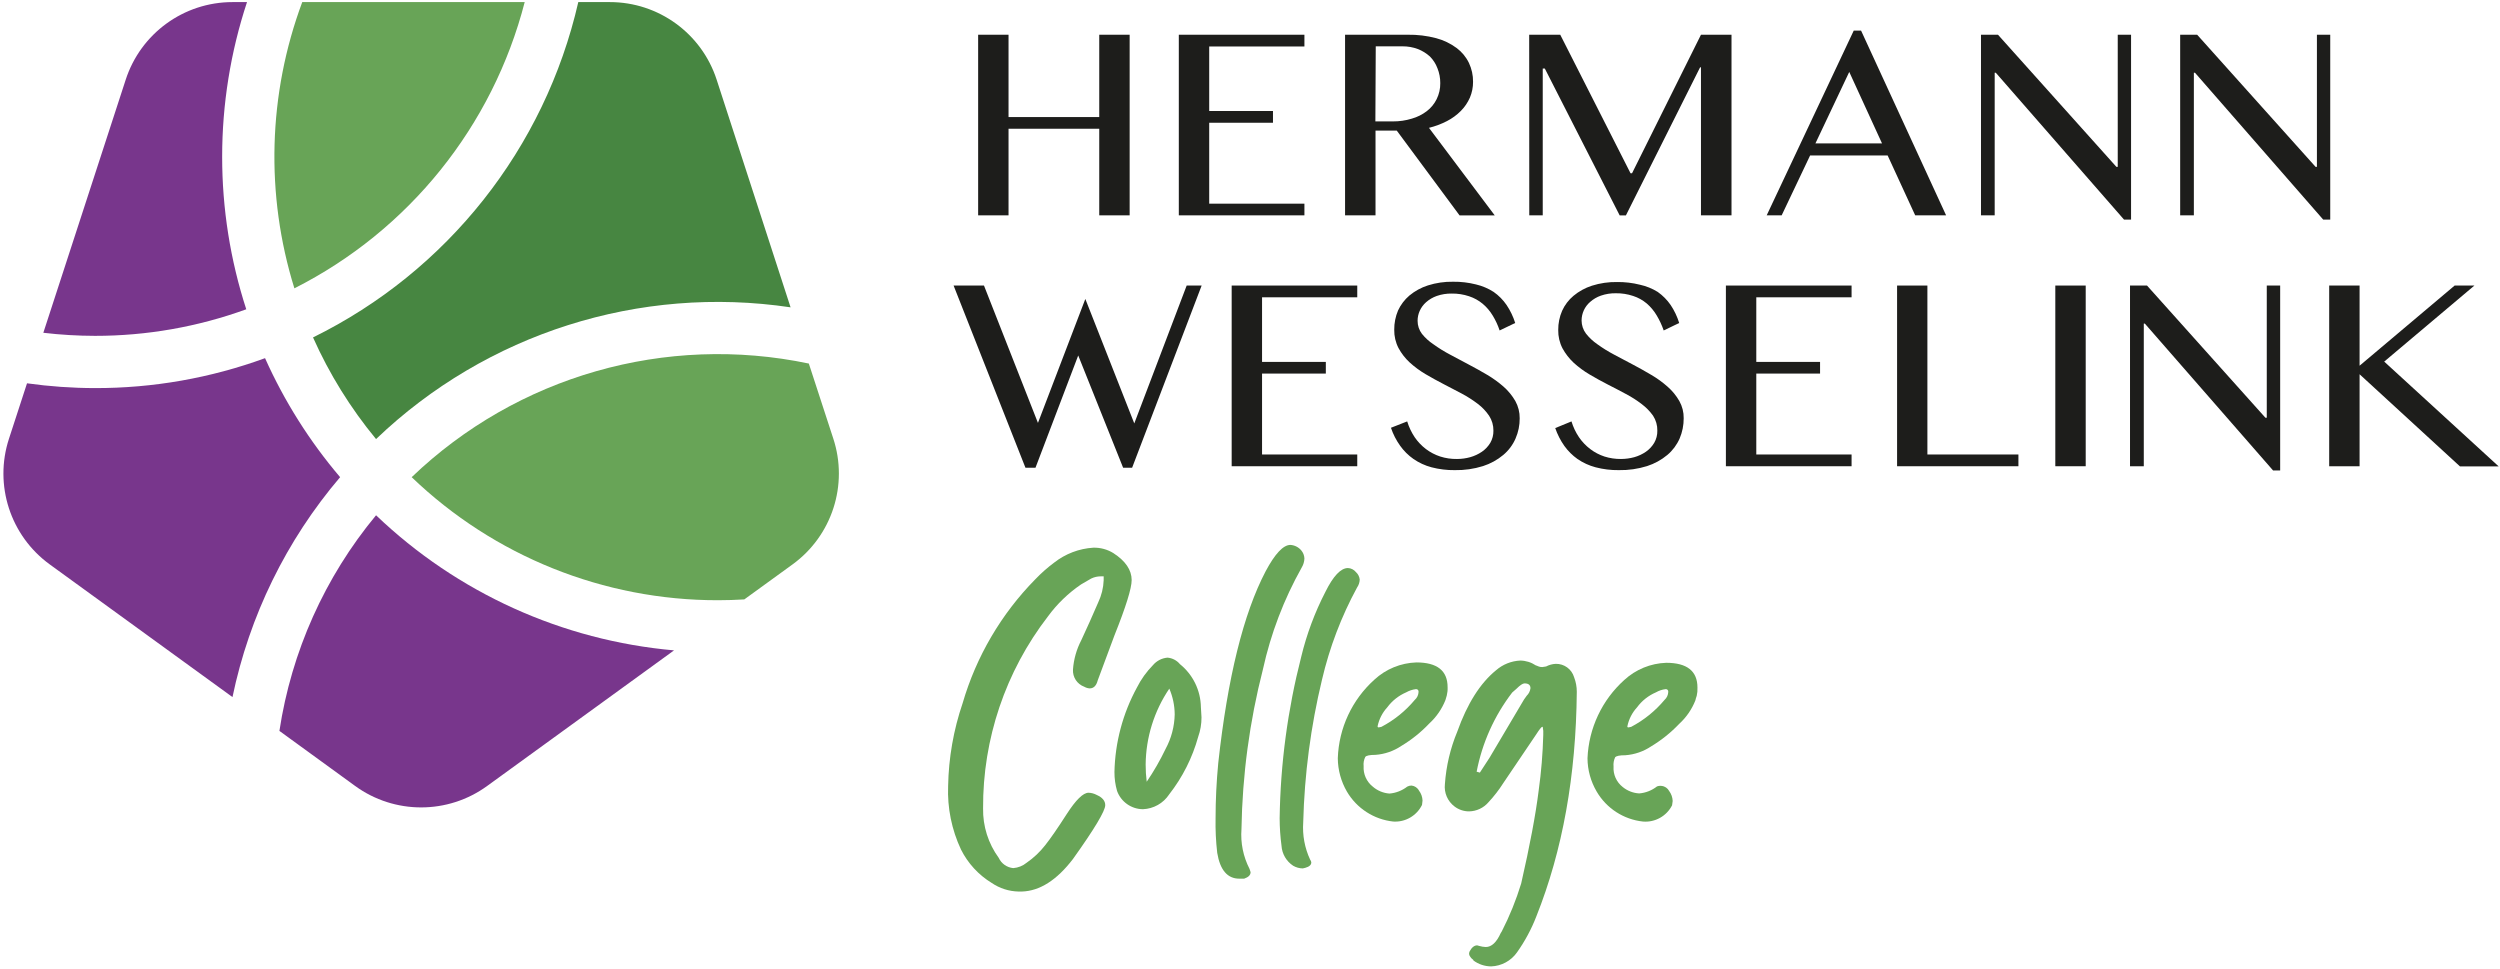 <?xml version="1.0" encoding="UTF-8"?>
<svg width="240px" height="93px" viewBox="0 0 240 93" version="1.1" xmlns="http://www.w3.org/2000/svg" xmlns:xlink="http://www.w3.org/1999/xlink">
    <!-- Generator: Sketch 52.6 (67491) - http://www.bohemiancoding.com/sketch -->
    <title>LOGO HWC FC</title>
    <desc>Created with Sketch.</desc>
    <g id="Page-1" stroke="none" stroke-width="1" fill="none" fill-rule="evenodd">
        <g id="01.0-HOME-HWC-Aangepast" transform="translate(-265, -55)">
            <g id="Header" transform="translate(0, -238)">
                <g id="LOGO-HWC-FC" transform="translate(265, 293)">
                    <polygon id="Path" fill="#1D1D1B" points="96.819 12.359 96.819 20.673 93.902 20.673 93.902 3.334 96.819 3.334 96.819 11.238 105.528 11.238 105.528 3.334 108.446 3.334 108.446 20.673 105.528 20.673 105.528 12.359"></polygon>
                    <polygon id="Path" fill="#1D1D1B" points="125.224 3.334 125.224 4.462 116.084 4.462 116.084 10.656 122.206 10.656 122.206 11.784 116.084 11.784 116.084 19.552 125.224 19.552 125.224 20.673 113.166 20.673 113.166 3.334"></polygon>
                    <path d="M129.126,3.334 L135.14,3.334 C136.061,3.319 136.98,3.43 137.871,3.665 C138.578,3.852 139.244,4.171 139.832,4.606 C140.338,4.982 140.745,5.475 141.018,6.043 C141.285,6.609 141.421,7.228 141.413,7.854 C141.417,8.375 141.314,8.89 141.111,9.37 C140.902,9.846 140.608,10.28 140.242,10.649 C139.851,11.043 139.4,11.373 138.905,11.626 C138.358,11.908 137.779,12.125 137.181,12.273 L143.497,20.68 L140.12,20.68 L134.091,12.539 L132.05,12.539 L132.05,20.673 L129.126,20.673 L129.126,3.334 Z M132.036,11.655 L133.725,11.655 C134.338,11.659 134.949,11.569 135.535,11.389 C136.055,11.242 136.543,10.998 136.972,10.671 C137.374,10.364 137.698,9.968 137.921,9.514 C138.156,9.038 138.274,8.514 138.266,7.983 C138.27,7.491 138.178,7.002 137.993,6.546 C137.835,6.126 137.59,5.744 137.274,5.425 C136.934,5.116 136.539,4.872 136.11,4.707 C135.639,4.531 135.14,4.443 134.637,4.448 L132.072,4.448 L132.036,11.655 Z" id="Shape" fill="#1D1D1B" fill-rule="nonzero"></path>
                    <polygon id="Path" fill="#1D1D1B" points="146.802 3.334 149.784 3.334 156.532 16.635 156.675 16.635 163.293 3.334 166.225 3.334 166.225 20.673 163.293 20.673 163.293 6.467 163.207 6.467 156.086 20.68 155.49 20.68 148.304 6.582 148.103 6.582 148.103 20.673 146.81 20.673"></polygon>
                    <path d="M178.663,2.939 L186.826,20.673 L183.859,20.673 L181.214,14.925 L173.77,14.925 L171.04,20.673 L169.602,20.673 L177.959,2.939 L178.663,2.939 Z M174.28,13.768 L180.675,13.768 L177.528,6.905 L174.28,13.768 Z" id="Shape" fill="#1D1D1B" fill-rule="nonzero"></path>
                    <polygon id="Path" fill="#1D1D1B" points="190.175 3.334 191.806 3.334 203.174 16.017 203.303 16.017 203.303 3.334 204.582 3.334 204.582 21.083 203.907 21.083 191.598 6.984 191.49 6.984 191.49 20.673 190.175 20.673"></polygon>
                    <polygon id="Path" fill="#1D1D1B" points="209.296 3.334 210.927 3.334 222.295 16.017 222.424 16.017 222.424 3.334 223.703 3.334 223.703 21.083 223.028 21.083 210.719 6.984 210.611 6.984 210.611 20.673 209.296 20.673"></polygon>
                    <polygon id="Path" fill="#1D1D1B" points="94.462 27.413 99.643 40.599 104.192 28.699 108.891 40.649 113.921 27.413 115.358 27.413 108.683 44.903 107.82 44.903 103.509 34.125 99.406 44.903 98.443 44.903 91.545 27.413"></polygon>
                    <polygon id="Path" fill="#1D1D1B" points="130.297 27.413 130.297 28.541 121.157 28.541 121.157 34.743 127.279 34.743 127.279 35.863 121.157 35.863 121.157 43.631 130.297 43.631 130.297 44.759 118.24 44.759 118.24 27.413"></polygon>
                    <path d="M139.875,44.062 C140.303,44.062 140.728,44.004 141.14,43.89 C141.542,43.777 141.923,43.6 142.268,43.365 C142.591,43.142 142.862,42.853 143.066,42.517 C143.272,42.162 143.376,41.757 143.368,41.346 C143.376,40.836 143.231,40.335 142.951,39.909 C142.656,39.475 142.292,39.091 141.873,38.774 C141.392,38.408 140.883,38.081 140.35,37.796 L138.604,36.884 C138.007,36.575 137.432,36.259 136.857,35.921 C136.312,35.601 135.802,35.225 135.334,34.8 C134.901,34.4 134.537,33.932 134.256,33.413 C133.975,32.87 133.835,32.264 133.847,31.653 C133.841,31.019 133.966,30.39 134.213,29.806 C134.469,29.254 134.842,28.763 135.305,28.369 C135.83,27.935 136.432,27.606 137.08,27.399 C137.861,27.151 138.676,27.033 139.495,27.047 C140.236,27.037 140.975,27.124 141.693,27.305 C142.295,27.447 142.869,27.69 143.389,28.024 C143.876,28.365 144.297,28.791 144.632,29.281 C144.99,29.813 145.268,30.394 145.459,31.006 L143.964,31.725 C143.798,31.221 143.574,30.739 143.296,30.287 C143.04,29.86 142.715,29.479 142.333,29.159 C141.948,28.84 141.507,28.596 141.032,28.441 C140.495,28.261 139.932,28.174 139.365,28.182 C138.876,28.174 138.39,28.252 137.928,28.412 C137.55,28.546 137.201,28.75 136.901,29.016 C136.64,29.246 136.431,29.531 136.29,29.849 C136.157,30.148 136.088,30.471 136.089,30.798 C136.087,31.249 136.233,31.688 136.505,32.048 C136.82,32.439 137.193,32.778 137.612,33.054 C138.113,33.416 138.639,33.743 139.186,34.031 L140.982,34.987 C141.593,35.31 142.196,35.641 142.786,35.993 C143.344,36.324 143.871,36.707 144.359,37.135 C144.801,37.528 145.178,37.989 145.473,38.501 C145.753,39.006 145.896,39.576 145.89,40.153 C145.896,40.821 145.761,41.482 145.495,42.093 C145.231,42.705 144.827,43.247 144.316,43.674 C143.743,44.154 143.081,44.518 142.369,44.745 C141.493,45.019 140.578,45.15 139.66,45.133 C138.906,45.142 138.155,45.05 137.425,44.86 C136.806,44.696 136.22,44.426 135.693,44.062 C135.194,43.713 134.759,43.28 134.407,42.783 C134.032,42.257 133.736,41.678 133.531,41.066 L135.09,40.455 C135.255,40.992 135.497,41.503 135.808,41.971 C136.105,42.405 136.469,42.788 136.886,43.107 C137.301,43.42 137.765,43.663 138.259,43.825 C138.781,43.992 139.327,44.072 139.875,44.062 Z" id="Path" fill="#1D1D1B"></path>
                    <path d="M155.619,44.062 C156.049,44.061 156.477,44.003 156.891,43.89 C157.291,43.777 157.669,43.6 158.012,43.365 C158.332,43.141 158.601,42.852 158.802,42.517 C159.008,42.162 159.113,41.757 159.104,41.346 C159.115,40.837 158.972,40.336 158.695,39.909 C158.394,39.487 158.031,39.114 157.617,38.802 C157.138,38.433 156.628,38.106 156.093,37.825 C155.526,37.523 154.944,37.214 154.347,36.913 C153.751,36.611 153.176,36.287 152.601,35.95 C152.056,35.63 151.546,35.254 151.078,34.829 C150.647,34.427 150.283,33.959 150,33.442 C149.719,32.898 149.578,32.293 149.59,31.681 C149.584,31.046 149.711,30.417 149.964,29.835 C150.215,29.28 150.589,28.788 151.056,28.398 C151.578,27.964 152.178,27.635 152.824,27.428 C153.604,27.18 154.42,27.061 155.238,27.075 C155.979,27.066 156.718,27.153 157.437,27.334 C158.04,27.466 158.616,27.699 159.14,28.024 C159.625,28.366 160.046,28.792 160.383,29.281 C160.738,29.814 161.014,30.394 161.202,31.006 L159.715,31.725 C159.543,31.223 159.319,30.742 159.047,30.287 C158.791,29.852 158.466,29.461 158.084,29.131 C157.7,28.81 157.259,28.566 156.783,28.412 C156.246,28.233 155.682,28.145 155.116,28.153 C154.627,28.145 154.141,28.223 153.679,28.383 C153.3,28.515 152.951,28.72 152.651,28.987 C152.133,29.434 151.834,30.084 151.832,30.769 C151.834,31.219 151.98,31.658 152.249,32.019 C152.563,32.419 152.936,32.768 153.356,33.054 C153.857,33.416 154.383,33.743 154.929,34.031 L156.733,34.987 C157.344,35.31 157.94,35.641 158.529,35.993 C159.09,36.321 159.617,36.703 160.103,37.135 C160.547,37.526 160.924,37.987 161.217,38.501 C161.5,39.005 161.644,39.575 161.634,40.153 C161.638,40.82 161.506,41.48 161.246,42.093 C160.979,42.704 160.576,43.245 160.067,43.674 C159.493,44.153 158.832,44.516 158.12,44.745 C157.243,45.018 156.329,45.149 155.411,45.133 C154.657,45.142 153.905,45.051 153.176,44.86 C152.555,44.696 151.967,44.426 151.437,44.062 C150.952,43.717 150.527,43.295 150.18,42.812 C149.807,42.284 149.512,41.706 149.303,41.095 L150.862,40.455 C151.025,40.994 151.267,41.505 151.581,41.971 C151.877,42.405 152.241,42.788 152.659,43.107 C153.071,43.42 153.532,43.663 154.024,43.825 C154.54,43.989 155.078,44.069 155.619,44.062 Z" id="Path" fill="#1D1D1B"></path>
                    <polygon id="Path" fill="#1D1D1B" points="177.751 27.413 177.751 28.541 168.604 28.541 168.604 34.743 174.726 34.743 174.726 35.863 168.604 35.863 168.604 43.631 177.751 43.631 177.751 44.759 165.686 44.759 165.686 27.413"></polygon>
                    <polygon id="Path" fill="#1D1D1B" points="182.12 27.413 185.03 27.413 185.03 43.631 193.768 43.631 193.768 44.759 182.12 44.759"></polygon>
                    <polygon id="Path" fill="#1D1D1B" points="197.31 27.413 200.228 27.413 200.228 44.759 197.31 44.759"></polygon>
                    <polygon id="Path" fill="#1D1D1B" points="204.481 27.413 206.113 27.413 217.48 40.103 217.61 40.103 217.61 27.413 218.896 27.413 218.896 45.162 218.213 45.162 205.904 31.063 205.804 31.063 205.804 44.759 204.481 44.759"></polygon>
                    <polygon id="Path" fill="#1D1D1B" points="223.602 27.413 226.52 27.413 226.52 35.109 235.646 27.413 237.543 27.413 228.884 34.714 239.871 44.774 236.156 44.774 226.52 35.928 226.52 44.759 223.602 44.759"></polygon>
                    <path d="M50.371,0.201 C47.299,12.116 39.242,22.129 28.261,27.679 C25.466,18.689 25.731,9.025 29.016,0.201 L50.371,0.201 Z" id="Path" fill="#68A457"></path>
                    <path d="M32.651,45.808 C27.49,51.867 23.937,59.127 22.319,66.92 L4.771,54.18 C0.99,51.431 -0.589,46.559 0.862,42.115 L2.594,36.798 C4.756,37.1 6.936,37.254 9.119,37.257 C14.687,37.268 20.214,36.295 25.444,34.383 C27.292,38.514 29.719,42.361 32.651,45.808 Z" id="Path" fill="#78368C"></path>
                    <path d="M64.707,62.436 L46.771,75.449 C42.991,78.199 37.869,78.199 34.089,75.449 L26.824,70.168 C27.978,62.553 31.185,55.396 36.101,49.466 C43.886,56.913 53.975,61.487 64.707,62.436 Z" id="Path" fill="#78368C"></path>
                    <path d="M76.089,54.18 L71.454,57.543 C70.613,57.593 69.765,57.622 68.917,57.622 C57.96,57.631 47.425,53.397 39.521,45.808 C49.65,36.102 63.918,32.02 77.648,34.901 L79.99,42.086 C81.457,46.537 79.88,51.425 76.089,54.18 Z" id="Path" fill="#68A457"></path>
                    <path d="M75.895,29.504 C61.388,27.339 46.696,32.009 36.101,42.151 C33.652,39.186 31.617,35.904 30.05,32.393 C42.953,26.044 52.308,14.219 55.516,0.201 L58.541,0.201 C63.218,0.198 67.362,3.211 68.802,7.66 L75.895,29.504 Z" id="Path" fill="#478641"></path>
                    <path d="M21.327,15.047 C21.326,20.019 22.106,24.961 23.641,29.691 C18.986,31.382 14.071,32.245 9.119,32.242 C7.462,32.238 5.806,32.14 4.16,31.947 L12.065,7.66 C13.504,3.214 17.645,0.201 22.319,0.201 L23.713,0.201 C22.133,4.991 21.328,10.003 21.327,15.047 Z" id="Path" fill="#78368C"></path>
                    <path d="M98.098,85.588 L97.789,85.588 C96.865,85.57 95.966,85.283 95.202,84.762 C93.94,83.99 92.919,82.88 92.256,81.557 C91.362,79.654 90.938,77.564 91.02,75.463 C91.069,72.753 91.539,70.067 92.414,67.502 C93.72,63.025 96.115,58.942 99.384,55.617 C99.942,55.032 100.547,54.496 101.195,54.014 C102.277,53.163 103.593,52.662 104.968,52.577 C105.641,52.562 106.305,52.742 106.879,53.095 C108.048,53.851 108.635,54.714 108.64,55.681 C108.64,56.472 108.089,58.244 106.987,60.999 L105.384,65.31 C105.25,65.828 104.992,66.086 104.608,66.086 C104.426,66.074 104.249,66.02 104.091,65.928 C103.403,65.678 102.962,65.006 103.006,64.275 C103.076,63.292 103.347,62.333 103.804,61.459 C104.343,60.309 104.881,59.095 105.435,57.816 C105.749,57.154 105.925,56.435 105.952,55.703 L105.952,55.329 L105.693,55.329 C105.37,55.326 105.05,55.397 104.759,55.538 L103.782,56.105 C102.553,56.941 101.476,57.981 100.599,59.181 C96.53,64.457 94.34,70.942 94.376,77.605 C94.346,79.309 94.873,80.977 95.878,82.354 C96.135,82.907 96.665,83.281 97.272,83.339 C97.744,83.302 98.193,83.122 98.558,82.822 C99.234,82.355 99.835,81.788 100.34,81.14 C100.843,80.508 101.533,79.509 102.41,78.144 C103.286,76.786 103.983,76.103 104.501,76.103 C104.772,76.111 105.038,76.183 105.277,76.311 C105.83,76.556 106.103,76.879 106.103,77.296 C106.103,77.842 105.075,79.566 103.006,82.462 C101.454,84.493 99.818,85.535 98.098,85.588 Z" id="Path" fill="#68A457"></path>
                    <path d="M109.725,77.684 C108.61,77.678 107.618,76.978 107.238,75.931 C107.068,75.342 106.984,74.732 106.987,74.12 C107.046,71.282 107.785,68.5 109.143,66.007 C109.542,65.213 110.063,64.485 110.687,63.851 C111.039,63.437 111.54,63.179 112.081,63.133 C112.546,63.174 112.976,63.399 113.274,63.758 C114.526,64.768 115.263,66.282 115.286,67.89 L115.344,68.867 C115.347,69.501 115.24,70.131 115.028,70.728 C114.472,72.738 113.525,74.619 112.24,76.261 C111.68,77.113 110.743,77.643 109.725,77.684 Z M110.084,75.047 C110.767,74.045 111.372,72.993 111.895,71.899 C112.446,70.881 112.747,69.745 112.771,68.587 C112.766,67.734 112.59,66.891 112.254,66.108 C110.797,68.261 110.007,70.795 109.983,73.394 C109.981,73.947 110.014,74.499 110.084,75.047 Z" id="Shape" fill="#68A457" fill-rule="nonzero"></path>
                    <path d="M119.44,84.352 L118.972,84.352 C117.837,84.352 117.126,83.526 116.853,81.873 C116.726,80.774 116.673,79.667 116.695,78.56 C116.695,76.807 116.781,75.035 116.953,73.243 C117.854,65.042 119.37,58.908 121.502,54.841 C122.4,53.159 123.19,52.311 123.88,52.311 C124.281,52.337 124.654,52.524 124.915,52.829 C125.101,53.046 125.21,53.319 125.224,53.605 C125.214,53.914 125.125,54.216 124.965,54.481 C123.249,57.535 121.994,60.826 121.243,64.247 C119.957,69.265 119.265,74.416 119.181,79.595 C119.082,80.917 119.351,82.24 119.957,83.418 L120.057,83.727 C120.057,84.007 119.849,84.208 119.44,84.352 Z M125.066,83.368 C124.74,83.363 124.42,83.274 124.139,83.109 C123.489,82.681 123.077,81.974 123.025,81.198 C122.909,80.323 122.849,79.442 122.846,78.56 C122.921,73.33 123.616,68.128 124.915,63.061 C125.438,60.891 126.219,58.793 127.243,56.81 C127.995,55.296 128.714,54.537 129.399,54.532 C129.699,54.544 129.979,54.686 130.168,54.92 C130.374,55.106 130.505,55.362 130.534,55.638 C130.524,55.914 130.434,56.181 130.275,56.407 C128.764,59.19 127.633,62.162 126.913,65.246 C125.832,69.735 125.228,74.325 125.109,78.941 C125.023,80.176 125.253,81.413 125.777,82.534 C125.838,82.608 125.876,82.698 125.885,82.793 C125.885,83.03 125.691,83.202 125.31,83.31 L125.066,83.368 Z" id="Shape" fill="#68A457" fill-rule="nonzero"></path>
                    <path d="M133.753,78.869 C131.899,78.67 130.249,77.604 129.305,75.995 C128.739,75.022 128.437,73.917 128.429,72.79 C128.526,69.902 129.794,67.178 131.943,65.246 C133.044,64.227 134.475,63.641 135.974,63.593 C137.971,63.593 138.97,64.386 138.97,65.971 C138.982,66.24 138.955,66.508 138.891,66.769 C138.841,66.927 138.798,67.071 138.762,67.207 C138.421,68.065 137.891,68.834 137.21,69.456 C136.416,70.294 135.512,71.019 134.522,71.612 C133.784,72.107 132.93,72.402 132.043,72.467 C131.497,72.467 131.166,72.532 131.066,72.668 C130.93,72.942 130.876,73.248 130.908,73.552 C130.862,74.31 131.189,75.043 131.784,75.514 C132.232,75.904 132.795,76.138 133.387,76.182 C134.01,76.13 134.604,75.897 135.097,75.514 C135.223,75.447 135.364,75.412 135.507,75.413 C135.813,75.446 136.083,75.629 136.225,75.902 C136.434,76.178 136.552,76.512 136.563,76.857 L136.513,77.274 C135.999,78.314 134.911,78.943 133.753,78.869 Z M132.352,69.83 L132.611,69.78 C133.839,69.136 134.928,68.257 135.816,67.193 C136.041,66.997 136.173,66.715 136.182,66.417 C136.192,66.346 136.168,66.274 136.117,66.223 C136.066,66.173 135.994,66.148 135.923,66.158 C135.595,66.198 135.277,66.303 134.989,66.467 C134.269,66.778 133.644,67.273 133.178,67.904 C132.711,68.412 132.39,69.038 132.251,69.715 C132.244,69.745 132.252,69.776 132.272,69.799 C132.292,69.821 132.322,69.833 132.352,69.83 Z" id="Shape" fill="#68A457" fill-rule="nonzero"></path>
                    <path d="M143.152,92.774 C142.538,92.771 141.942,92.572 141.449,92.206 C141.449,92.206 141.449,92.127 141.349,92.077 C141.263,92.013 141.192,91.932 141.14,91.84 C141.079,91.766 141.041,91.676 141.032,91.581 C141.031,91.491 141.051,91.403 141.09,91.322 C141.291,90.949 141.535,90.754 141.808,90.754 L142.017,90.812 C142.218,90.871 142.425,90.905 142.635,90.913 C143.188,90.913 143.669,90.467 144.072,89.569 L144.172,89.411 C144.928,87.936 145.55,86.397 146.034,84.812 C146.862,81.195 147.423,78.216 147.715,75.873 C147.96,74.11 148.106,72.335 148.153,70.556 C148.172,70.296 148.155,70.035 148.103,69.78 L148.046,69.78 C147.981,69.78 147.787,70.017 147.478,70.498 L144.331,75.154 C143.91,75.818 143.429,76.441 142.893,77.016 C142.427,77.56 141.75,77.88 141.032,77.892 C140.529,77.894 140.039,77.73 139.638,77.425 C138.968,76.922 138.615,76.102 138.711,75.269 C138.832,73.54 139.232,71.841 139.897,70.24 C140.855,67.552 142.096,65.588 143.619,64.347 C144.267,63.782 145.088,63.453 145.947,63.413 C146.48,63.42 147,63.583 147.442,63.88 C147.515,63.896 147.585,63.922 147.65,63.959 C147.779,64.017 147.919,64.044 148.06,64.038 L148.426,63.981 C148.713,63.83 149.03,63.744 149.353,63.729 C150.163,63.712 150.884,64.239 151.114,65.016 C151.285,65.46 151.373,65.933 151.372,66.41 C151.301,74.472 150.007,81.657 147.492,87.966 C147.018,89.194 146.393,90.357 145.631,91.43 C145.061,92.241 144.143,92.738 143.152,92.774 Z M142.067,74.17 L143.001,72.733 L146.307,67.15 L146.565,66.79 C146.763,66.599 146.89,66.345 146.925,66.072 C146.925,65.763 146.738,65.605 146.357,65.605 C146.184,65.605 145.926,65.777 145.581,66.122 L145.171,66.481 C143.457,68.715 142.288,71.318 141.758,74.084 L142.067,74.17 Z" id="Shape" fill="#68A457" fill-rule="nonzero"></path>
                    <path d="M157.725,78.869 C155.872,78.67 154.224,77.604 153.284,75.995 C152.711,75.024 152.406,73.918 152.4,72.79 C152.517,69.914 153.789,67.207 155.928,65.281 C157.031,64.266 158.461,63.679 159.959,63.629 C161.957,63.629 162.956,64.422 162.956,66.007 C162.969,66.275 162.945,66.544 162.884,66.805 C162.83,66.948 162.787,67.094 162.754,67.243 C162.414,68.101 161.884,68.87 161.202,69.492 C160.407,70.328 159.503,71.053 158.515,71.648 C157.777,72.143 156.922,72.438 156.036,72.503 C155.483,72.503 155.159,72.568 155.051,72.704 C154.923,72.98 154.871,73.285 154.901,73.588 C154.851,74.347 155.179,75.081 155.777,75.55 C156.227,75.92 156.784,76.136 157.365,76.168 C157.986,76.116 158.578,75.884 159.068,75.499 C159.212,75.443 159.368,75.425 159.521,75.449 C159.827,75.481 160.097,75.665 160.24,75.938 C160.446,76.215 160.563,76.548 160.577,76.893 L160.52,77.31 C159.99,78.349 158.886,78.965 157.725,78.869 Z M156.331,69.83 L156.589,69.78 C157.816,69.134 158.904,68.256 159.794,67.193 C160.015,66.994 160.145,66.714 160.153,66.417 C160.163,66.346 160.139,66.274 160.088,66.223 C160.037,66.173 159.966,66.148 159.895,66.158 C159.568,66.197 159.253,66.302 158.968,66.467 C158.247,66.776 157.621,67.272 157.157,67.904 C156.689,68.412 156.369,69.038 156.23,69.715 C156.218,69.745 156.224,69.779 156.245,69.803 C156.267,69.827 156.299,69.837 156.331,69.83 Z" id="Shape" fill="#68A457" fill-rule="nonzero"></path>
                </g>
            </g>
        </g>
    </g>
</svg>